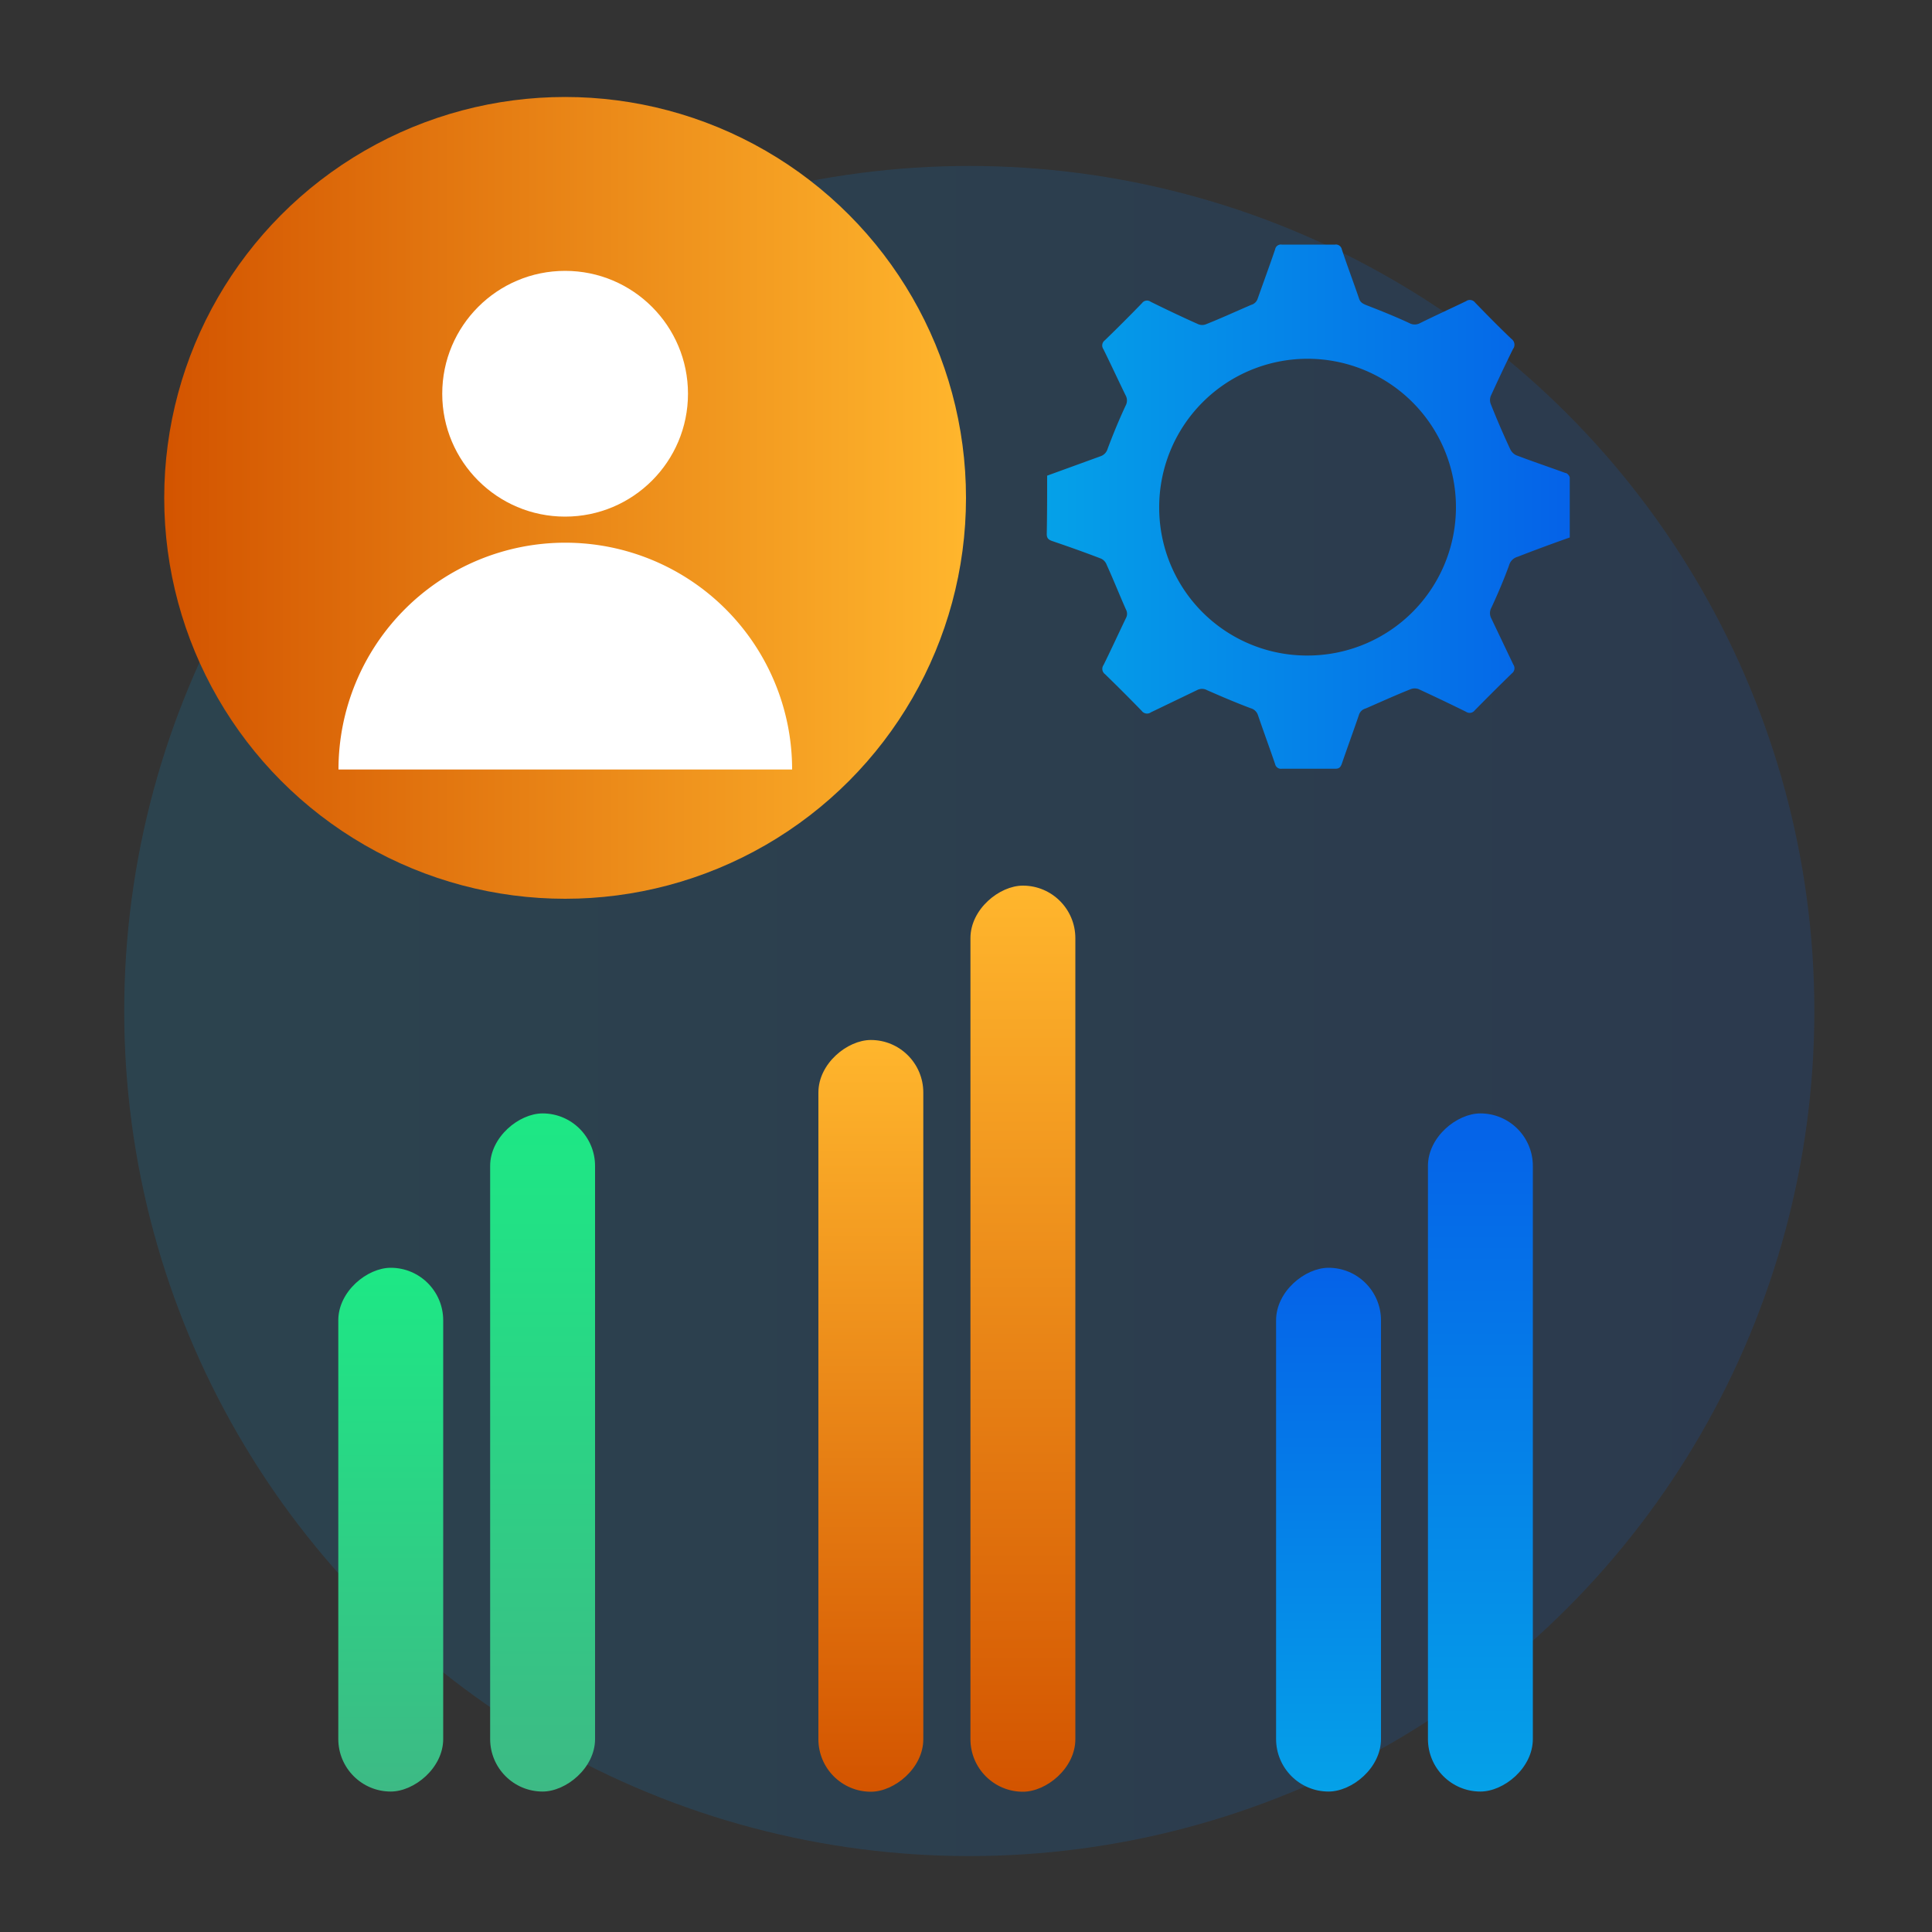 <svg id="Layer_1" data-name="Layer 1" xmlns="http://www.w3.org/2000/svg" xmlns:xlink="http://www.w3.org/1999/xlink" viewBox="0 0 100 100"><rect x="0" y="0" width="100" height="100" fill="#333333" stroke="none"/><defs><style>.cls-1{opacity:0.15;fill:url(#linear-gradient);}.cls-2{fill:url(#linear-gradient-2);}.cls-3{fill:url(#linear-gradient-3);}.cls-4{fill:url(#linear-gradient-4);}.cls-5{fill:url(#linear-gradient-5);}.cls-6{fill:url(#linear-gradient-6);}.cls-7{fill:url(#linear-gradient-7);}.cls-8{fill:url(#linear-gradient-8);}.cls-9{fill:url(#linear-gradient-9);}.cls-10{fill:#fff;}</style><linearGradient id="linear-gradient" x1="6.43" y1="52.33" x2="93.91" y2="52.33" gradientUnits="userSpaceOnUse"><stop offset="0" stop-color="#05a1e8"/><stop offset="1" stop-color="#0562e8"/></linearGradient><linearGradient id="linear-gradient-2" x1="54.19" y1="26.25" x2="81.25" y2="26.25" xlink:href="#linear-gradient"/><linearGradient id="linear-gradient-3" x1="88.08" y1="102.34" x2="115.18" y2="102.34" gradientTransform="translate(-32.86 -23.16)" xlink:href="#linear-gradient"/><linearGradient id="linear-gradient-4" x1="88.08" y1="110.2" x2="123.18" y2="110.2" gradientTransform="translate(-29 -35.02)" xlink:href="#linear-gradient"/><linearGradient id="linear-gradient-5" x1="88.08" y1="53.79" x2="115.18" y2="53.79" gradientTransform="translate(-81.4 25.38)" gradientUnits="userSpaceOnUse"><stop offset="0" stop-color="#3dba85"/><stop offset="1" stop-color="#1de885"/></linearGradient><linearGradient id="linear-gradient-6" x1="88.08" y1="61.66" x2="123.18" y2="61.66" gradientTransform="translate(-77.54 13.52)" xlink:href="#linear-gradient-5"/><linearGradient id="linear-gradient-7" x1="88.08" y1="78.65" x2="126.98" y2="78.65" gradientTransform="translate(-62.45 -5.37)" gradientUnits="userSpaceOnUse"><stop offset="0" stop-color="#d35400"/><stop offset="1" stop-color="#ffb62d"/></linearGradient><linearGradient id="linear-gradient-8" x1="88.08" y1="86.51" x2="134.98" y2="86.51" gradientTransform="translate(-58.58 -17.23)" xlink:href="#linear-gradient-7"/><linearGradient id="linear-gradient-9" x1="8.5" y1="25.77" x2="50" y2="25.77" gradientTransform="matrix(1, 0, 0, 1, 0, 0)" xlink:href="#linear-gradient-7"/></defs><circle class="cls-1" cx="50.17" cy="52.33" r="43.74"/><path class="cls-2" d="M54.2,24.62l2.75-1a.57.57,0,0,0,.38-.39c.28-.75.59-1.5.93-2.23a.55.55,0,0,0,0-.54c-.39-.8-.76-1.6-1.15-2.39a.33.33,0,0,1,.07-.45c.66-.64,1.3-1.28,1.93-1.93a.32.32,0,0,1,.45-.07c.81.4,1.63.79,2.46,1.16a.53.53,0,0,0,.41,0c.78-.31,1.54-.66,2.33-1a.49.49,0,0,0,.34-.33c.3-.85.61-1.69.9-2.54a.3.3,0,0,1,.34-.25H69.1a.31.31,0,0,1,.35.24c.28.85.6,1.69.89,2.54.06.2.18.27.37.35.75.29,1.5.59,2.23.93a.58.58,0,0,0,.57,0c.79-.39,1.58-.75,2.37-1.13a.34.34,0,0,1,.47.07c.62.64,1.24,1.27,1.88,1.88a.37.37,0,0,1,.08.53c-.4.81-.78,1.62-1.15,2.43a.58.58,0,0,0,0,.41c.31.78.64,1.55,1,2.32a.67.67,0,0,0,.31.33c.84.32,1.7.61,2.55.92.1,0,.23.16.23.25,0,1,0,2.05,0,3.09-.91.32-1.8.65-2.7,1a.63.63,0,0,0-.44.44c-.27.74-.58,1.47-.91,2.18a.59.59,0,0,0,0,.59l1.13,2.37a.33.33,0,0,1-.07.45c-.65.63-1.29,1.27-1.93,1.92a.33.33,0,0,1-.45.07c-.81-.4-1.63-.79-2.45-1.17a.58.58,0,0,0-.41,0c-.78.31-1.55.66-2.33,1a.49.49,0,0,0-.35.33c-.29.85-.6,1.69-.89,2.54-.07.18-.14.25-.34.25H66.35a.31.31,0,0,1-.35-.24c-.29-.85-.6-1.69-.89-2.54a.54.54,0,0,0-.37-.35c-.77-.29-1.52-.61-2.27-.94a.54.54,0,0,0-.51,0l-2.39,1.15a.34.34,0,0,1-.47-.07c-.63-.65-1.26-1.28-1.91-1.91a.34.34,0,0,1-.07-.47c.4-.81.77-1.62,1.16-2.43a.46.46,0,0,0,0-.44c-.34-.77-.65-1.55-1-2.32a.56.56,0,0,0-.3-.32c-.83-.32-1.68-.62-2.53-.91-.19-.07-.27-.15-.27-.36C54.2,26.62,54.2,25.63,54.2,24.62Zm13.53,9.31A7.68,7.68,0,1,0,60,26.29,7.65,7.65,0,0,0,67.73,33.93Z"/><rect class="cls-3" x="55.21" y="76.46" width="27.11" height="5.43" rx="2.72" transform="translate(-10.41 147.94) rotate(-90)"/><rect class="cls-4" x="59.08" y="72.46" width="35.1" height="5.43" rx="2.72" transform="translate(1.45 151.81) rotate(-90)"/><rect class="cls-5" x="6.67" y="76.46" width="27.11" height="5.43" rx="2.72" transform="translate(-58.95 99.4) rotate(-90)"/><rect class="cls-6" x="10.54" y="72.46" width="35.1" height="5.43" rx="2.72" transform="translate(-47.09 103.27) rotate(-90)"/><rect class="cls-7" x="25.62" y="70.56" width="38.91" height="5.43" rx="2.72" transform="translate(-28.2 118.36) rotate(-90)"/><rect class="cls-8" x="29.49" y="66.57" width="46.9" height="5.43" rx="2.72" transform="translate(-16.34 122.23) rotate(-90)"/><circle class="cls-9" cx="29.25" cy="25.77" r="20.75"/><circle class="cls-10" cx="29.25" cy="20.38" r="6.36"/><path class="cls-10" d="M41,39.83a11.74,11.74,0,0,0-23.48,0"/></svg>